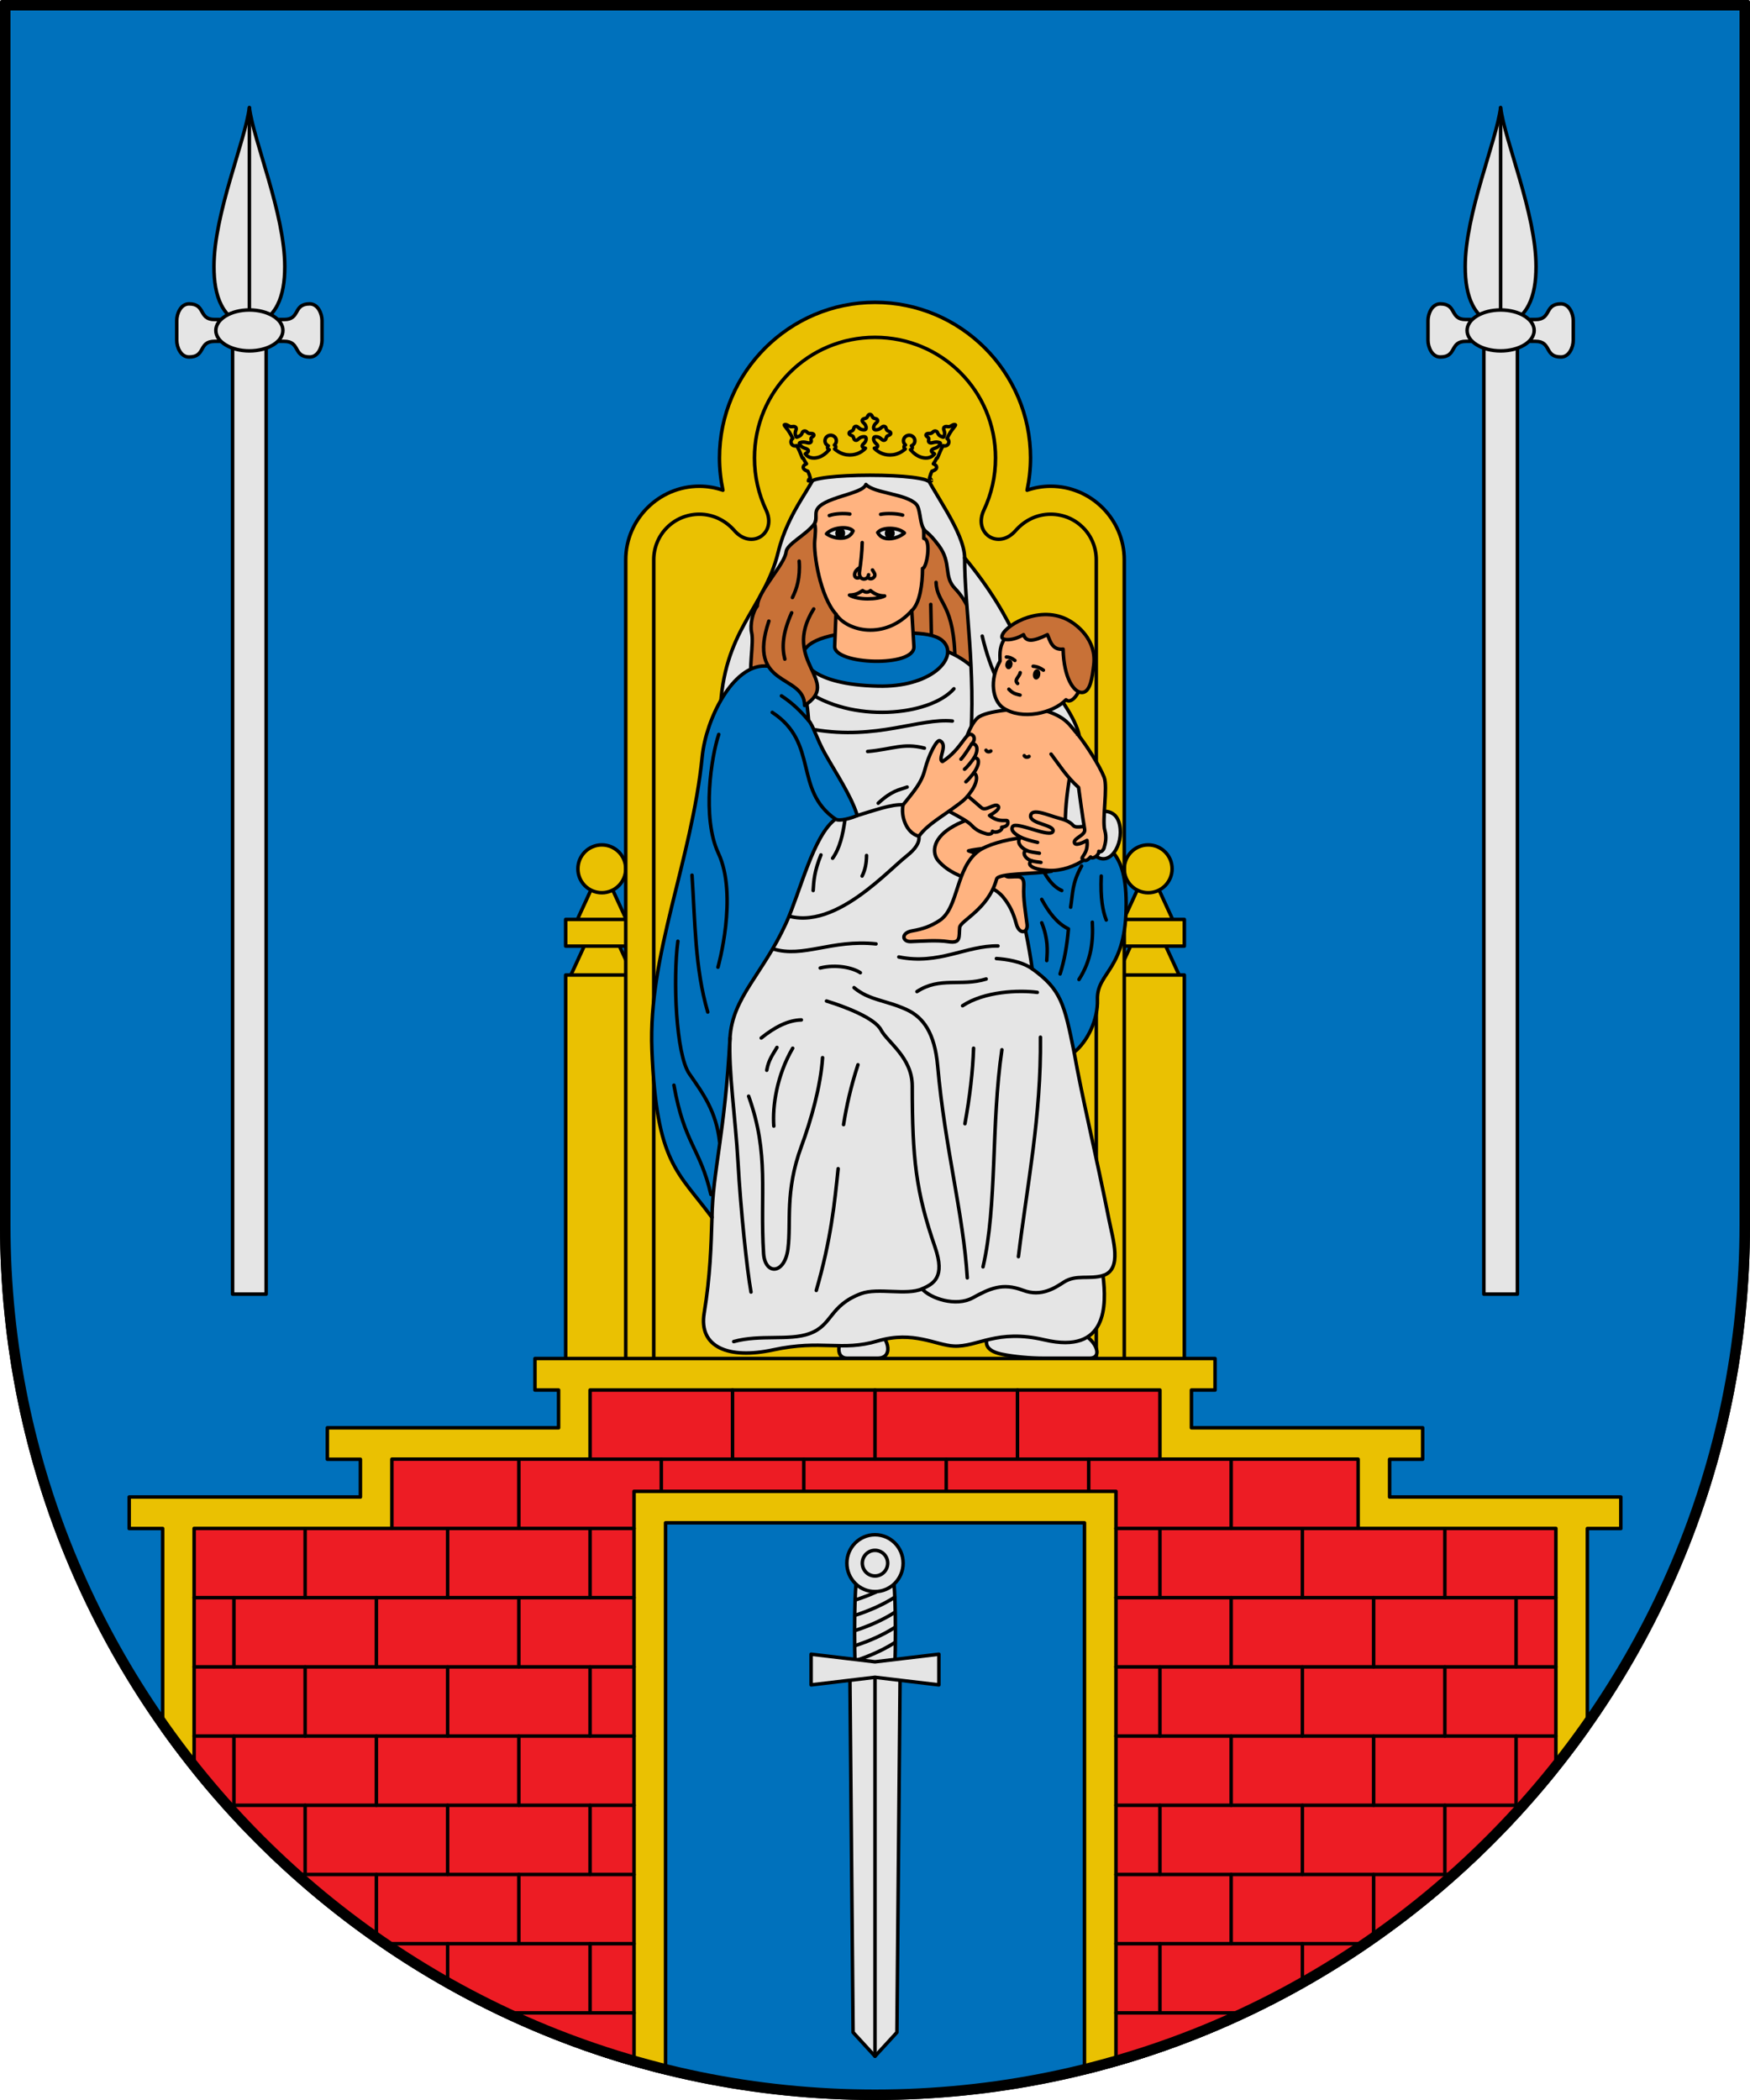 <?xml version="1.0" encoding="utf-8"?><!DOCTYPE svg PUBLIC "-//W3C//DTD SVG 1.1//EN" "http://www.w3.org/Graphics/SVG/1.1/DTD/svg11.dtd"><svg viewBox="0 0 500 600" xmlns="http://www.w3.org/2000/svg"><path d="m.5.5v349.5c0 137.724 111.776 249.5 249.5 249.5s249.5-111.776 249.5-249.5v-349.5z" fill="#0071bc" stroke="#000" stroke-linecap="round" stroke-linejoin="round"/><g stroke="#000" stroke-linecap="round" stroke-linejoin="round"><g stroke-miterlimit="4.004"><path d="m315.364 392.716v-244.412l-25.043-6.904-3.125-30.91-37.196-22.369-37.196 22.369-3.125 30.91-25.043 6.904v244.412z" fill="#eac102"/><path d="m326.629 250.617h2.843l6 13.03h-14.843z" fill="#eac102"/><path d="m324.629 266.824h6.843l6 13.03h-18.843z" fill="#eac102"/><path d="m334.884 248.233c0 3.774-3.059 6.833-6.833 6.833-3.774 0-6.833-3.059-6.833-6.833 0-3.774 3.059-6.833 6.833-6.833 3.773 0 6.833 3.059 6.833 6.833z" fill="#eac102" fill-rule="evenodd"/><path d="m317.723 278.583h20.657v114.133h-20.657z" fill="#eac102"/><path d="m317.723 262.693h20.657v7.627h-20.657z" fill="#eac102"/><path d="m173.371 250.617h-2.843l-6 13.03h14.843z" fill="#eac102"/><path d="m175.371 266.824h-6.843l-6 13.03h18.843z" fill="#eac102"/><path d="m165.116 248.233c0 3.774 3.059 6.833 6.833 6.833 3.774 0 6.833-3.059 6.833-6.833 0-3.774-3.059-6.833-6.833-6.833-3.773 0-6.833 3.059-6.833 6.833z" fill="#eac102" fill-rule="evenodd"/><path d="m182.277 278.583h-20.657v114.133h20.657z" fill="#eac102"/><path d="m182.277 262.693h-20.657v7.627h20.657z" fill="#eac102"/><path d="m294.437 130.827c0 3.176-.347 6.243-.985 9.233 2.121-.718 4.38-1.139 6.735-1.139 11.569 0 21.031 9.462 21.031 21.031v232.764h-8v-232.764c0-7.245-5.786-13.031-13.031-13.031-4.049 0-7.566 1.872-10.018 4.681-4.927 5.645-12.191.761-9.057-5.861 2.133-4.508 3.326-9.572 3.326-14.914 0-19.079-15.359-34.438-34.437-34.438-19.078 0-34.437 15.359-34.437 34.438 0 5.342 1.193 10.405 3.326 14.914 3.133 6.622-4.13 11.505-9.057 5.861-2.452-2.809-5.97-4.681-10.018-4.681-7.245 0-13.031 5.786-13.031 13.031v232.764h-8v-232.764c0-11.569 9.463-21.031 21.031-21.031 2.355 0 4.614.422 6.735 1.139-.638-2.99-.985-6.057-.985-9.233 0-24.483 19.955-44.438 44.438-44.438 24.483 0 44.437 19.954 44.437 44.438z" fill="#eac102"/><path d="m284.409 378.552c-1.753 2.204-5.651 6.84 1.925 8.388 3.474.71 8.035 1.12 11.943 1.12h12.973c4.517 0 1.304-6.454-3.645-7.51z" fill="#e5e5e5"/><path d="m250.254 380.866c2.908-.19 5.734 7.195.47 7.195h-8.616c-4.131 0-2.111-6.345-.477-5.861z" fill="#e5e5e5"/><path d="m233.631 133.693c-.806 4.639-8.35 11.983-11.314 24.136-3.956 16.222-15.769 22.131-16.539 45.775h79.849l-10.018-44.235c-.084-7.551-9.473-19.156-12.071-25.676z" fill="#e5e5e5"/><path d="m233.811 146.067c-.844.498-.493 2.724-1.109 3.576-2.269 3.144-7.854 5.741-8.101 8.044-.387 3.607-8.068 11.201-8.213 15.454-1.348 1.575-2.135 5.452-1.641 7.585.722 3.122-.96 9.95.027 16.593h67.407c-.721-7.888-2.669-22.351-9.272-29.122-3.468-3.556-.878-7.223-4.697-12.337-3.084-4.13-3.568-3.472-4.462-4.978-.505-.852-1.344-3.496-2.894-4.814z" fill="#c87137"/><path d="m267.448 166.385c.285 6.537 5.328 5.7 5.429 23.236" fill="none"/><path d="m227.723 185.468-34.163 120.127 9.86 42.252c-.255 8.137-.479 16.73-2.233 27.346-1.609 9.741 7.033 13.222 19.703 10.487 14.039-3.03 19.432.544 29.873-2.542 10.236-3.026 16.665 1.244 21.819 1.457 6.816.282 12.201-4.966 25.851-1.775 18.04 4.218 17.75-9.982 16.715-18.38 5.611-1.755 2.829-10.329 1.717-15.942-3.395-17.141-7.838-35.61-9.973-47.85l2.028-41.768-26.854-63.4c-2.735-4.347-7.915-8.538-13.506-10.011z" fill="#e5e5e5"/><path d="m311.359 237.06c3.673 5.564 10.284 4.402 10.403 20.858.141 19.535-8.474 19.659-8.21 27.706.185 5.633-2.783 11.895-6.659 15.023-2.814-13.807-3.671-17.869-11.985-23.853-1.814-13.314-5.685-26.938-10.449-40.674z" fill="#0071bc"/><path d="m310.909 232.542c3.062-.825 7.846-2.113 8.981 3.132 1.222 5.649-2.955 12.5-7.309 8.509z" fill="#e5e5e5"/><path d="m297.003 246.485c1.716 4.057 3.793 6.853 6.356 7.945" fill="none"/><path d="m275.609 159.37c7.655 9.309 11.702 16.506 15.501 24.497 2.399 5.047 22.524 24.527 16.27 31.691l5.76 23.657-24.629 5.363-11.281-31.502c1.627-22.099-1.644-39.424-1.621-53.706z" fill="#e5e5e5"/><path d="m280.638 181.739c1.024 4.467 2.746 9.581 4.494 12.809" fill="none"/><path d="m307.961 209.861c-2.391-2.628-3.09-4.776-9.03-6.735l-9.682-.496c-5.099.618-7.559 1.101-9.366 2.077-2.784 1.504-5.376 9.844-4.667 11.95l.468 24.188 28.999-.49c-1.145-8.944 1.079-19.979 3.278-30.493z" fill="#ffb380"/><path d="m279.563 232.823c-2.443 1.272-5.123 1.905-8.111 3.817-5.079 3.25-5.226 7.208-3.297 9.383 5.471 6.169 14.461 5.271 18.561 10.43 1.834 2.308 2.837 4.453 3.658 7.515.864 3.22 3.389 2.593 3.079.157-.405-3.181-1.151-7.56-.942-10.706.248-3.721-1.633-2.851-4.352-2.869-1.938-.013-3.765-5.091-11.438-7.453 1.846-.521 9.177-1.168 11.769-1.859" fill="#ffb380"/><path d="m264.813 227.627c1.78 2.409 10.731 5.909 12.806 8.205 1.371 1.517 2.958 2.05 4.268 2.423.741.211 1.805-.038 1.665-.738 1.099.705 3.119-.394 2.63-1.145.95-.175 1.988-.425 1.76-1.652-.159-.852-2.242.679-5.218-1.718 1.022-.575 3.259-1.956 2.41-2.742-.94-.87-3.468 1.627-4.702.537-3.132-2.766-7.727-6.537-9.279-7.827" fill="#ffb380"/><path d="m292.077 239.335c-4.942.57-10.133 2.066-12.475 3.79-6.64 4.889-5.646 16.263-11.155 19.878-2.464 1.617-4.692 2.421-7.816 2.961-3.285.568-2.89 3.14-.436 3.052 3.204-.115 7.633-.461 10.747.033 3.683.584 2.987-1.367 3.252-4.074.189-1.929 8.179-5.179 10.545-13.797.49-1.783 10.634-1.367 15.712-2.26z" fill="#ffb380"/><path d="m302.184 233.657c-2.673-.716-7.437-2.92-7.718-.603-.284 2.344 6.839 2.573 6.396 4.415-.534 2.224-10.595-2.969-11.54-1.307-.695 1.221.854 2.248 2.401 3.091-1.325.8-.612 2.723 1.713 3.784-1.215-.162-1.292 2.031 1.316 2.921-1.091.568-1.154 2.396 4.991 2.747 3.298.188 7.569-1.169 10.355-3.324l2.247-9.396c-1.769-.337-4.821.896-5.722-.144-1.066-1.231-2.835-1.755-4.44-2.185z" fill="#ffb380"/><path d="m294.753 245.958c.813.219 1.732.332 2.647.448" fill="none"/><path d="m293.437 243.037c.898.408 2.459.57 3.526.747" fill="none"/><path d="m291.724 239.253c1.212.529 2.769 1.009 4.723 1.432" fill="none"/><path d="m307.961 209.861c2.394 2.988 6.152 8.793 7.509 12.216 1.104 2.785-.654 12.233.199 15.208.564 1.965.177 3.594-.199 4.904-.213.741-.986 1.512-1.506 1.024.018 1.305-1.982 2.44-2.362 1.628-.651.714-1.411 1.464-2.332.621-.639-.585 1.761-1.545 1.299-5.338-1.028.564-3.383 1.734-3.601.597-.241-1.258 3.214-2.084 2.941-3.708-.693-4.121-1.466-10.014-1.742-12.014-3.52-3.183-5.45-6.367-7.865-9.55" fill="#ffb380"/><path d="m287.553 181.814c-2.084 2.536-1.877 4.94-1.818 7.057-3.196 5.498-2.08 11.35.853 13.361 5.268 3.612 14.25 1.611 17.98-2.3 1.673 1.378 3.96-2.005 4.547-5.009l-5.614-15.493z" fill="#ffb380"/><path d="m265.928 172.682.217 10.424" fill="none"/><path d="m229.503 186.496c-.765 2.395 2.25 9.101 21.393 9.539 14.728.337 22.067-7.336 19.306-11.886-2.513-4.142-10.948-3.076-20.127-3.506-8.5-.399-19.12 1.305-20.572 5.853z" fill="#0071bc"/><path d="m258.028 229.955c-3.179-.269-8.544 1.699-13.084 3.05l-19.397-1.362-5.543 27.426c14.615 10.968 32.454-9.29 39.062-14.521 2.539-2.01 3.716-3.82 3.483-5.618z" fill="#e5e5e5"/><path d="m258.028 229.955c2.995-3.805 5.232-6.133 6.252-10.159 1.045-4.128 3.383-8.551 4.224-8.169 2.54 1.153-.759 5.373.786 5.955 5.521-3.61 6.65-8.561 8.309-7.703 1.164.601.823 1.953 0 2.697 1.468-.286 2.163 1.44.747 3.913 1.978.077 1.202 2.416-.092 4.317 1.346.757.719 3.113-.591 5.043-1.18 1.737-2.063 2.638-3.545 3.756-5.279 3.983-9.06 5.875-11.573 9.326-3.745-.948-5.208-5.939-4.52-8.975z" fill="#ffb380"/><path d="m277.603 212.576c-.62.987-2.141 3.409-3.033 4.332" fill="none"/><path d="m278.35 216.488c-.489.737-1.889 2.584-2.768 3.284" fill="none"/><path d="m278.258 220.805c-.718.867-1.502 1.891-2.282 2.563" fill="none"/><path d="m218.512 190.279c-9.182-.149-16.789 15.111-17.873 25.842-3.043 30.13-15.465 56.513-14.382 83.819 1.29 32.509 7.386 34.667 17.163 47.907.177-12.888 3.721-24.148 5.15-51.234.614-11.633 9.397-18.305 16.048-32.918 3.995-8.777 7.725-24.948 14.082-29.653 1.165.727 4.634-.323 6.243-1.037-1.79-5.766-6.22-12.249-9.35-17.889-2.236-4.028-3.313-8.011-4.555-9.234-.525-5.163-.47-15.408-12.526-15.603z" fill="#0071bc"/><path d="m193.673 268.929c-1.414 10.832-.564 32.329 3.272 37.86 3.847 5.548 7.725 10.753 8.662 19.505" fill="none"/><path d="m238.479 184.646c-.213 5.288 22.993 6.106 22.635.08l-.609-10.249c2.367-2.17 3.063-7.697 3.075-12.066 1.208.073 2.598-8.27.364-8.564-.015-.641.075-2.443-.193-2.965-.986-1.92-.793-5.599-1.997-6.838-2.905-2.988-12.008-3.104-14.348-5.624-.931 2.882-12.917 3.6-14.156 7.596-.335 1.08.248 2.528-.546 3.627.469.861.24 3.078.083 4.763-.368 3.935 1.561 16.064 6.062 21.063z" fill="#ffb380"/><path d="m238.848 175.469c3.113 4.888 13.992 7.535 21.657-.993" fill="none"/><path d="m236.95 147.292c1.638-.575 4.229-.665 5.867-.421" fill="none"/><path d="m251.611 146.948c1.702-.343 4.692-.243 6.281.225" fill="none"/><path d="m236.158 152.511c1.745 1.312 6.256 2.313 7.581-.831-1.43-1.515-5.936-1.01-7.581.831z" fill="#e5e5e5"/><path d="m240.968 152.352c0 .603-.407 1.091-.909 1.091-.502 0-.909-.488-.909-1.091s.407-1.091.909-1.091c.502 0 .909.488.909 1.091z"/><path d="m248.717 168.737c-.603.471-1.283.701-2.26 0-.927.537-1.558 1.208-3.746 1.293 2.398 1.471 8.052 1.297 10.037.237-1.318.017-2.712-.373-4.031-1.53z" fill="none"/><path d="m272.549 196.795c-6.871 7.78-29.326 10.001-42.696.225" fill="none"/><path d="m219.673 177.46c-6.474 19.175 10.18 14.943 10.207 24.105 10.931-7.03-6.924-12.328 2.606-27.579" fill="#c87137"/><path d="m226.187 175.071c-2.707 6.081-2.786 10.033-1.954 13.247" fill="none"/><path d="m228.336 160.319c.347 4.835-.726 7.971-1.932 10.409" fill="none"/><path d="m248.553 118.389c-.601 0-.648.825-1.04 1.041-.384.211-.985.129-1.145.624-.224.693 1.103.855 1.103 2.227 0 .175-.06.318-.146.395-.086.078-.265.146-.458.146-1.512 0-1.671-1.202-2.435-.999-.546.145-.454.692-.687 1.04-.237.356-1.145.391-1.145.936 0 .546.907.581 1.145.936.232.349.141.895.687 1.041.764.203.923-.999 2.435-.999.193 0 .372.047.458.125.085.078.146.241.146.416 0 1.372-1.327 1.534-1.103 2.227.128.396.539.418.895.52-.024.027-.037.057-.063.083-.531.557-1.296 1.115-2.206 1.457-1.741.655-4.253.669-6.535-1.332.241-.12.374-.37.333-.645-.034-.228-.192-.396-.395-.479.379-.312.596-.793.562-1.311-.057-.87-.829-1.533-1.727-1.478-.898.055-1.577.816-1.519 1.686.04.606.422 1.1.957 1.332-.173.135-.263.353-.229.583.039.26.233.458.479.52-.992 1.12-2.019 1.918-3.247 2.227-1.292.325-2.457.152-3.33-.708-.01-.014-.013-.028-.021-.042-.043-.111-.125-.208-.229-.271.01-.01.015-.014.021-.021.278-.319.914-.441.832-.936-.115-.693-1.73-.556-2.352-1.603-.113-.186-.381-.515-.021-.645 1.488-.536 2.319.399 2.976-.042.47-.315.105-.776.167-1.165.063-.397 1.055-.639.791-1.124s-1.153-.16-1.561-.395c-.399-.231-.534-.66-1.145-.604-.854.079-.294 1.108-1.79 1.623-.191.066-.361.157-.458.125-.097-.032-.139-.233-.208-.395-.502-1.179.537-1.895-.021-2.435-.399-.386-.954-.11-1.436-.167-.492-.058-1.133-.768-1.727-.562-.469.163 1.129 1.165 2.331 3.954-.297.191-.482.542-.499.916-.03.637.466 1.178 1.124 1.207.169.01.329-.032.479-.083 1.017 1.454 1.554 3.734 1.81 3.642.042-.015.069-.042.104-.062.226.521.549 1.107.916 1.603-.119.053-.232.107-.333.167-.314.184-.604.457-.604.832s.29.627.604.812c.204.12.45.215.728.312.308.64.534 1.286.708 1.977-.285.172-.562.416-.562.77h1.082c.284-.188.661-.279.916-.375.812-.231 2.052-.462 3.579-.645 3.055-.367 7.313-.583 12.008-.583s8.932.216 11.987.583c1.527.183 2.767.414 3.579.645.331.06.651.252.937.375 0 .014 1.061 0 1.061 0 0-.357-.253-.619-.541-.791.173-.683.383-1.323.687-1.956.281-.097.544-.192.749-.312.314-.184.604-.436.604-.812s-.29-.648-.604-.832c-.098-.057-.218-.115-.333-.167.363-.491.69-1.064.916-1.582.028.015.051.03.083.042.256.092.815-2.188 1.831-3.642.144.047.295.09.458.083.658-.029 1.175-.57 1.145-1.207-.017-.377-.219-.726-.52-.916 1.202-2.789 2.8-3.791 2.331-3.954-.594-.207-1.214.504-1.706.562-.482.057-1.037-.22-1.436.167-.558.54.481 1.256-.021 2.435-.069.163-.111.364-.208.395-.097.032-.267-.059-.458-.125-1.496-.515-.935-1.544-1.79-1.623-.611-.057-.766.373-1.165.604-.407.236-1.276-.09-1.54.395-.265.485.708.727.77 1.124.061.389-.282.85.187 1.165.657.441 1.467-.494 2.955.042.36.13.092.459-.021.645-.622 1.046-2.237.909-2.352 1.603-.082.495.555.618.832.936.01.01.013.03.021.042-.101.057-.182.146-.229.25-.876.886-2.022 1.078-3.33.749-1.232-.31-2.293-1.101-3.288-2.227.264-.05.479-.247.52-.52.035-.229-.077-.447-.25-.583.54-.23.938-.722.978-1.332.057-.87-.621-1.63-1.519-1.686-.898-.055-1.67.608-1.727 1.478-.034.513.189.978.562 1.29-.216.078-.381.262-.416.499-.041.275.113.525.354.645-2.283 2.004-4.793 1.987-6.535 1.332-.91-.342-1.696-.899-2.227-1.457-.026-.027-.038-.056-.063-.083.359-.106.786-.119.916-.52.224-.693-1.124-.855-1.124-2.227 0-.175.081-.338.167-.416.086-.078.244-.125.437-.125 1.512 0 1.692 1.202 2.456.999.546-.145.454-.692.687-1.04.237-.356 1.145-.391 1.145-.936 0-.546-.907-.581-1.145-.936-.232-.349-.141-.895-.687-1.041-.764-.203-.944.999-2.456.999-.193 0-.351-.068-.437-.146-.086-.078-.167-.221-.167-.396 0-1.372 1.348-1.533 1.124-2.227-.16-.496-.782-.413-1.165-.624-.392-.215-.419-1.04-1.02-1.04z" fill="#eac102"/><path d="m246.345 155.022c-.051 2.735-.391 5.725-.773 8.277-.395 2.636 2.333 2.707 2.598.921" fill="none"/><path d="m245.581 162.223c-2.11 1.224-1.637 3.45-.057 2.787" fill="none"/><path d="m247.997 165.03c.467.485 1.183.4 1.653-.069.74-.739.016-1.39-.37-2.113" fill="none"/><path d="m258.402 152.274c-1.614 1.469-6.012 2.889-7.625-.117 1.282-1.642 5.815-1.562 7.625.117z" fill="#e5e5e5"/><path d="m253.31 152.352c0 .603.407 1.091.909 1.091.502 0 .909-.488.909-1.091s-.407-1.091-.909-1.091c-.502 0-.909.488-.909 1.091z"/><path d="m238.701 234.042c-12.025-8.39-4.707-21.784-18.062-30.505" fill="none"/><path d="m205.358 209.829c-2.101 6.226-4.873 23.8-.115 33.934 5.706 12.151-.11 32.582-.11 32.582" fill="none"/><path d="m197.718 250.053c.893 13.155.802 26.506 4.494 39.101" fill="none"/><path d="m192.55 310.052c3.019 16.933 7.461 17.84 10.562 31.236" fill="none"/><path d="m309.025 247.439c-2.77 5.017-2.449 7.579-3.124 11.758" fill="none"/><path d="m312.098 263.487c.294 5.455-.319 10.911-3.814 16.366" fill="none"/><path d="m297.639 256.973c2.007 3.699 4.355 6.831 7.627 8.422-.385 4.7-1.151 9.018-2.384 12.871" fill="none"/><path d="m297.639 263.646c1.854 4.704 1.644 7.756 1.43 10.805" fill="none"/><path d="m314.641 250.299c-.257 6.386.423 9.959 1.43 12.553" fill="none"/><path d="m247.586 244.419c-.018 2.095-.356 4.083-1.271 5.879" fill="none"/><path d="m241.389 234.409c-.578 4.072-1.434 7.921-3.496 10.805" fill="none"/><path d="m234.556 244.261c-1.917 4.761-2.06 7.452-2.224 10.169" fill="none"/><path d="m303.749 185.459c-3.183.382-3.746-2.491-4.479-4.122-4.106 1.964-6.07 2.197-6.835 0-3.125 1.866-6.182 1.706-6.184.636 0-2.668 10.059-9.245 18.578-5.005 3.073 1.529 8.505 5.985 7.677 12.95-.44 3.703-.98 7.862-3.352 7.935-2.238.069-5.219-3.974-5.406-12.394z" fill="#c87137"/><path d="m295.181 190.356c1.135.066 2.078.53 2.932 1.12" fill="none"/><path d="m296.722 192.772c-.096.542-.419.939-.721.885-.303-.053-.47-.536-.375-1.079s.419-.939.721-.885c.303.053.47.536.375 1.079z"/><path d="m287.541 187.715c.777.005 1.463.245 2.427.987" fill="none"/><path d="m288.75 189.909c-.083.468-.365.809-.63.763-.264-.047-.411-.463-.327-.93.083-.468.365-.809.63-.763.264.047.41.463.327.93z"/><path d="m288.25 196.924c1.216 1.298 2.064 1.375 3.189 1.669" fill="none"/><path d="m292.648 215.903c.302.576 1.045.499 1.361.218" fill="none"/><path d="m281.724 214.354c.302.576 1.045.499 1.361.218" fill="none"/><path d="m223.274 198.816c3.207 2.094 5.614 4.525 7.764 7.066" fill="none"/><path d="m232.605 208.452c17.905 3.06 30.145-3.369 39.494-2.444" fill="none"/><path d="m247.904 214.706c7.15-.635 10.162-2.52 16.208-.953" fill="none"/><path d="m259.185 224.875c-2.365.856-4.296.95-8.263 4.608" fill="none"/><path d="m220.844 271.114c8.806 2.659 16.649-2.773 29.443-1.43" fill="none"/><path d="m234.347 276.57c4.619-1.147 9.353-.054 11.46 1.348" fill="none"/><path d="m217.493 296.569c3.82-3.085 7.64-5.075 11.46-5.168" fill="none"/><path d="m221.988 299.266c-1.099 1.922-2.384 3.472-2.921 6.517" fill="none"/><path d="m226.482 299.491c-4.566 7.811-5.806 16.592-5.393 22.247" fill="none"/><path d="m208.57 296.613c-.48 9.26 1.585 22.807 2.302 35.666.733 13.139 2.534 30.489 3.7 36.874" fill="none"/><path d="m256.818 273.424c11.375 2.341 19.296-3.329 28.314-3.146" fill="none"/><path d="m284.683 273.873c2.735.189 7.174.774 10.225 2.921" fill="none"/><path d="m261.987 283.311c6.592-4.316 12.509-1.375 19.775-3.595" fill="none"/><path d="m275.021 287.356c6.217-4.107 16.03-4.528 21.348-3.82" fill="none"/><path d="m297.267 296.345c.232 22.762-3.816 42.325-6.292 62.696" fill="none"/><path d="m286.256 299.94c-3.116 21.121-1.327 44.524-5.393 62.022" fill="none"/><path d="m278.166 299.491c-.227 6.594-1.046 13.78-2.472 21.573" fill="none"/><path d="m244.01 282.188c4.384 3.657 9.124 3.55 15.056 6.292 4.636 2.143 7.993 6.532 8.839 16.095 2.073 23.421 7.331 42.171 8.464 60.534" fill="none"/><path d="m236.145 286.008c5.436 1.666 13.783 4.871 15.563 8.245 1.876 3.555 8.926 7.897 8.931 16.024.013 20.826 1.059 30.246 6.517 46.067 2.977 8.63-.434 10.461-3.708 11.91-4.385 1.94-12.697-.41-17.416 1.348-9.197 3.427-8.086 9.073-14.831 11.46-5.841 2.068-14.029.146-21.573 2.247" fill="none"/><path d="m245.133 304.21c-2.062 6.303-3.277 11.831-4.116 17.103" fill="none"/><path d="m239.47 333.914c-1.013 9.829-2.04 20.254-6.247 34.789" fill="none"/><path d="m235.021 302.187c-.549 8.233-3.295 17.871-6.067 25.393-4.769 12.94-2.849 21.557-3.82 29.213-.943 7.429-6.57 7.544-6.966 1.348-1.108-17.31 1.72-28.231-4.27-44.943" fill="none"/><path d="m263.448 368.254c2.392 2.717 9.635 5.202 14.48 2.553 4.784-2.616 8.475-4.397 14.326-2.164 5.365 2.047 9.373-.832 11.773-2.361 3.444-2.194 7.211-.676 11.12-1.842" fill="none"/><path d="m288.75 189.909c-.083.468-.365.809-.63.763-.264-.047-.411-.463-.327-.93.083-.468.365-.809.63-.763.264.047.41.463.327.93z"/><path d="m291.481 192.189c-.18 1.162-1.883 2.084-.73 3.09" fill="none"/></g><g stroke-miterlimit="4.004"><path d="m152.844 388.156v9h6.75v10.781h-66.062v9h9.438v10.781h-66.062v9h9.562v57.562c34.116 48.026 84.795 83.452 143.688 97.969v-157.156h119.688v157.156c58.893-14.516 109.571-49.942 143.688-97.969v-57.562h9.562v-9h-66.062v-10.781h9.438v-9h-66.062v-10.781h6.75v-9z" fill="#eac102"/><path d="m168.594 397.156v19.75h-56.625v19.781h-56.5v69.469c31.853 39.623 75.533 69.336 125.688 83.719v-163.781h137.688v163.781c50.154-14.383 93.835-44.096 125.688-83.719v-69.469h-56.5v-19.781h-56.625v-19.75z" fill="#ed1c24"/><path d="m111.962 436.693h69.205" fill="none"/><path d="m55.454 456.468h125.713" fill="none"/><path d="m55.454 476.243h125.713" fill="none"/><path d="m55.454 496.018h125.713" fill="none"/><path d="m64.353 515.793h116.815" fill="none"/><path d="m84.135 535.568h97.032" fill="none"/><path d="m109.162 555.343h72.005" fill="none"/><path d="m143.484 575.118h37.683" fill="none"/><path d="m168.59 436.693v19.775" fill="none"/><path d="m188.943 416.918v9.186" fill="none"/><path d="m229.648 416.918v9.186" fill="none"/><path d="m209.295 397.143v19.775" fill="none"/><path d="m250 397.143v19.775" fill="none"/><path d="m148.238 416.918v19.775" fill="none"/><path d="m127.886 436.693v19.775" fill="none"/><path d="m87.181 436.693v19.775" fill="none"/><path d="m168.59 476.243v19.775" fill="none"/><path d="m127.886 476.243v19.775" fill="none"/><path d="m87.181 476.243v19.775" fill="none"/><path d="m168.59 515.793v19.775" fill="none"/><path d="m127.886 515.793v19.775" fill="none"/><path d="m87.181 515.793v19.775" fill="none"/><path d="m168.59 555.343v19.775" fill="none"/><path d="m127.886 555.343v11.353" fill="none"/><path d="m148.238 456.468v19.775" fill="none"/><path d="m107.533 456.468v19.775" fill="none"/><path d="m66.829 456.468v19.775" fill="none"/><path d="m148.238 496.018v19.775" fill="none"/><path d="m107.533 496.018v19.775" fill="none"/><path d="m66.829 496.018v19.775" fill="none"/><path d="m148.238 535.568v19.775" fill="none"/><path d="m107.533 535.568v18.265" fill="none"/><path d="m331.41 416.918h-162.819" fill="none"/><path d="m388.038 436.693h-69.205" fill="none"/><path d="m444.546 456.468h-125.713" fill="none"/><path d="m444.546 476.243h-125.713" fill="none"/><path d="m444.546 496.018h-125.713" fill="none"/><path d="m435.332 515.793h-116.5" fill="none"/><path d="m415.726 535.568h-96.893" fill="none"/><path d="m390.895 555.343h-72.062" fill="none"/><path d="m355.721 575.118h-36.889" fill="none"/><path d="m331.41 436.693v19.775" fill="none"/><path d="m311.057 416.918v9.186" fill="none"/><path d="m270.352 416.918v9.186" fill="none"/><path d="m290.705 397.143v19.775" fill="none"/><path d="m351.762 416.918v19.775" fill="none"/><path d="m372.114 436.693v19.775" fill="none"/><path d="m412.819 436.693v19.775" fill="none"/><path d="m331.41 476.243v19.775" fill="none"/><path d="m372.114 476.243v19.775" fill="none"/><path d="m412.819 476.243v19.775" fill="none"/><path d="m331.41 515.793v19.775" fill="none"/><path d="m372.114 515.793v19.775" fill="none"/><path d="m412.819 515.793v19.775" fill="none"/><path d="m331.41 555.343v19.775" fill="none"/><path d="m372.114 555.343v11.685" fill="none"/><path d="m351.762 456.468v19.775" fill="none"/><path d="m392.467 456.468v19.775" fill="none"/><path d="m433.171 456.468v19.775" fill="none"/><path d="m351.762 496.018v19.775" fill="none"/><path d="m392.467 496.018v19.775" fill="none"/><path d="m433.171 496.018v19.775" fill="none"/><path d="m351.762 535.568v19.775" fill="none"/><path d="m392.467 535.568v18.258" fill="none"/></g><g><path d="m255.027 449.709s.806 1.978.806 16.614-.806 16.614-.806 16.614h-10.053s-.806-1.978-.806-16.614.806-16.614.806-16.614z" fill="#e5e5e5"/><path d="m255.645 456.351c-3.44 2.195-7.516 3.948-11.29 5.156" fill="none"/><path d="m255.707 460.634c-3.466 2.232-7.593 4.012-11.413 5.235" fill="none"/><path d="m255.707 464.955c-3.466 2.232-7.593 4.012-11.413 5.234" fill="none"/><path d="m255.707 469.277c-3.466 2.232-7.593 4.012-11.413 5.235" fill="none"/><path d="m255.437 452.138c-3.337 2.088-7.238 3.765-10.874 4.941" fill="none"/><path d="m258.038 446.619c0-4.484-3.599-8.119-8.038-8.119s-8.038 3.635-8.038 8.119c0 4.484 3.599 8.119 8.038 8.119s8.038-3.635 8.038-8.119z" fill="#e5e5e5" fill-rule="evenodd"/><path d="m253.624 446.619c0-2.022-1.623-3.661-3.624-3.661s-3.624 1.639-3.624 3.661 1.623 3.661 3.624 3.661 3.624-1.639 3.624-3.661z" fill="none"/><path d="m242.808 476.709.936 103.972 6.257 6.819 6.256-6.819.936-103.972z" fill="#e5e5e5" fill-rule="evenodd"/><path d="m250 476.709v110.791" fill="none"/><path d="m268.25 472.631-18.25 2.173-18.25-2.173v8.765l18.25-2.173 18.25 2.173z" fill="#e5e5e5"/></g><g stroke-miterlimit="4.001"><path d="m66.458 74.779h9.584v294.971h-9.584z" fill="#e5e5e5"/><path d="m81.366 76.164c0-15.141-8.913-35.831-10.117-45.414-1.203 9.583-10.116 30.273-10.116 45.414 0 8.476 2.29 15.21 10.116 17.285 7.827-2.075 10.117-8.809 10.117-17.285z" fill="#e5e5e5"/><path d="m71.25 30.75v62.699" fill="none"/><path d="m61.309 97.528c-4.703 0-2.449 4.47-7.3 4.47-2.399 0-3.509-2.853-3.509-4.763v-5.651c0-1.91 1.11-4.763 3.509-4.763 4.851 0 2.597 4.47 7.3 4.47h19.882c4.703 0 2.449-4.47 7.3-4.47 2.399 0 3.509 2.853 3.509 4.763v5.651c0 1.91-1.11 4.763-3.509 4.763-4.851 0-2.597-4.47-7.3-4.47z" fill="#e5e5e5"/><path d="m80.834 94.409c0 3.228-4.291 5.845-9.584 5.845-5.293 0-9.584-2.617-9.584-5.845s4.291-5.845 9.584-5.845c5.293 0 9.584 2.617 9.584 5.845z" fill="#e5e5e5"/></g><g stroke-miterlimit="4.001"><path d="m423.958 74.779h9.584v294.971h-9.584z" fill="#e5e5e5"/><path d="m438.866 76.164c0-15.141-8.913-35.831-10.117-45.414-1.203 9.583-10.116 30.273-10.116 45.414 0 8.476 2.29 15.21 10.116 17.285 7.827-2.075 10.117-8.809 10.117-17.285z" fill="#e5e5e5"/><path d="m428.75 30.75v62.699" fill="none"/><path d="m418.809 97.528c-4.703 0-2.449 4.47-7.3 4.47-2.399 0-3.509-2.853-3.509-4.763v-5.651c0-1.91 1.11-4.763 3.509-4.763 4.851 0 2.597 4.47 7.3 4.47h19.882c4.703 0 2.449-4.47 7.3-4.47 2.399 0 3.509 2.853 3.509 4.763v5.651c0 1.91-1.11 4.763-3.509 4.763-4.851 0-2.597-4.47-7.3-4.47z" fill="#e5e5e5"/><path d="m438.334 94.409c0 3.228-4.291 5.845-9.584 5.845-5.293 0-9.584-2.617-9.584-5.845s4.291-5.845 9.584-5.845c5.293 0 9.584 2.617 9.584 5.845z" fill="#e5e5e5"/></g></g><path d="m1.5 1.5v348.5c0 137.172 111.328 248.5 248.5 248.5s248.5-111.328 248.5-248.5v-348.5z" fill="none" stroke="#000" stroke-linecap="round" stroke-linejoin="round" stroke-width="3"/></svg>